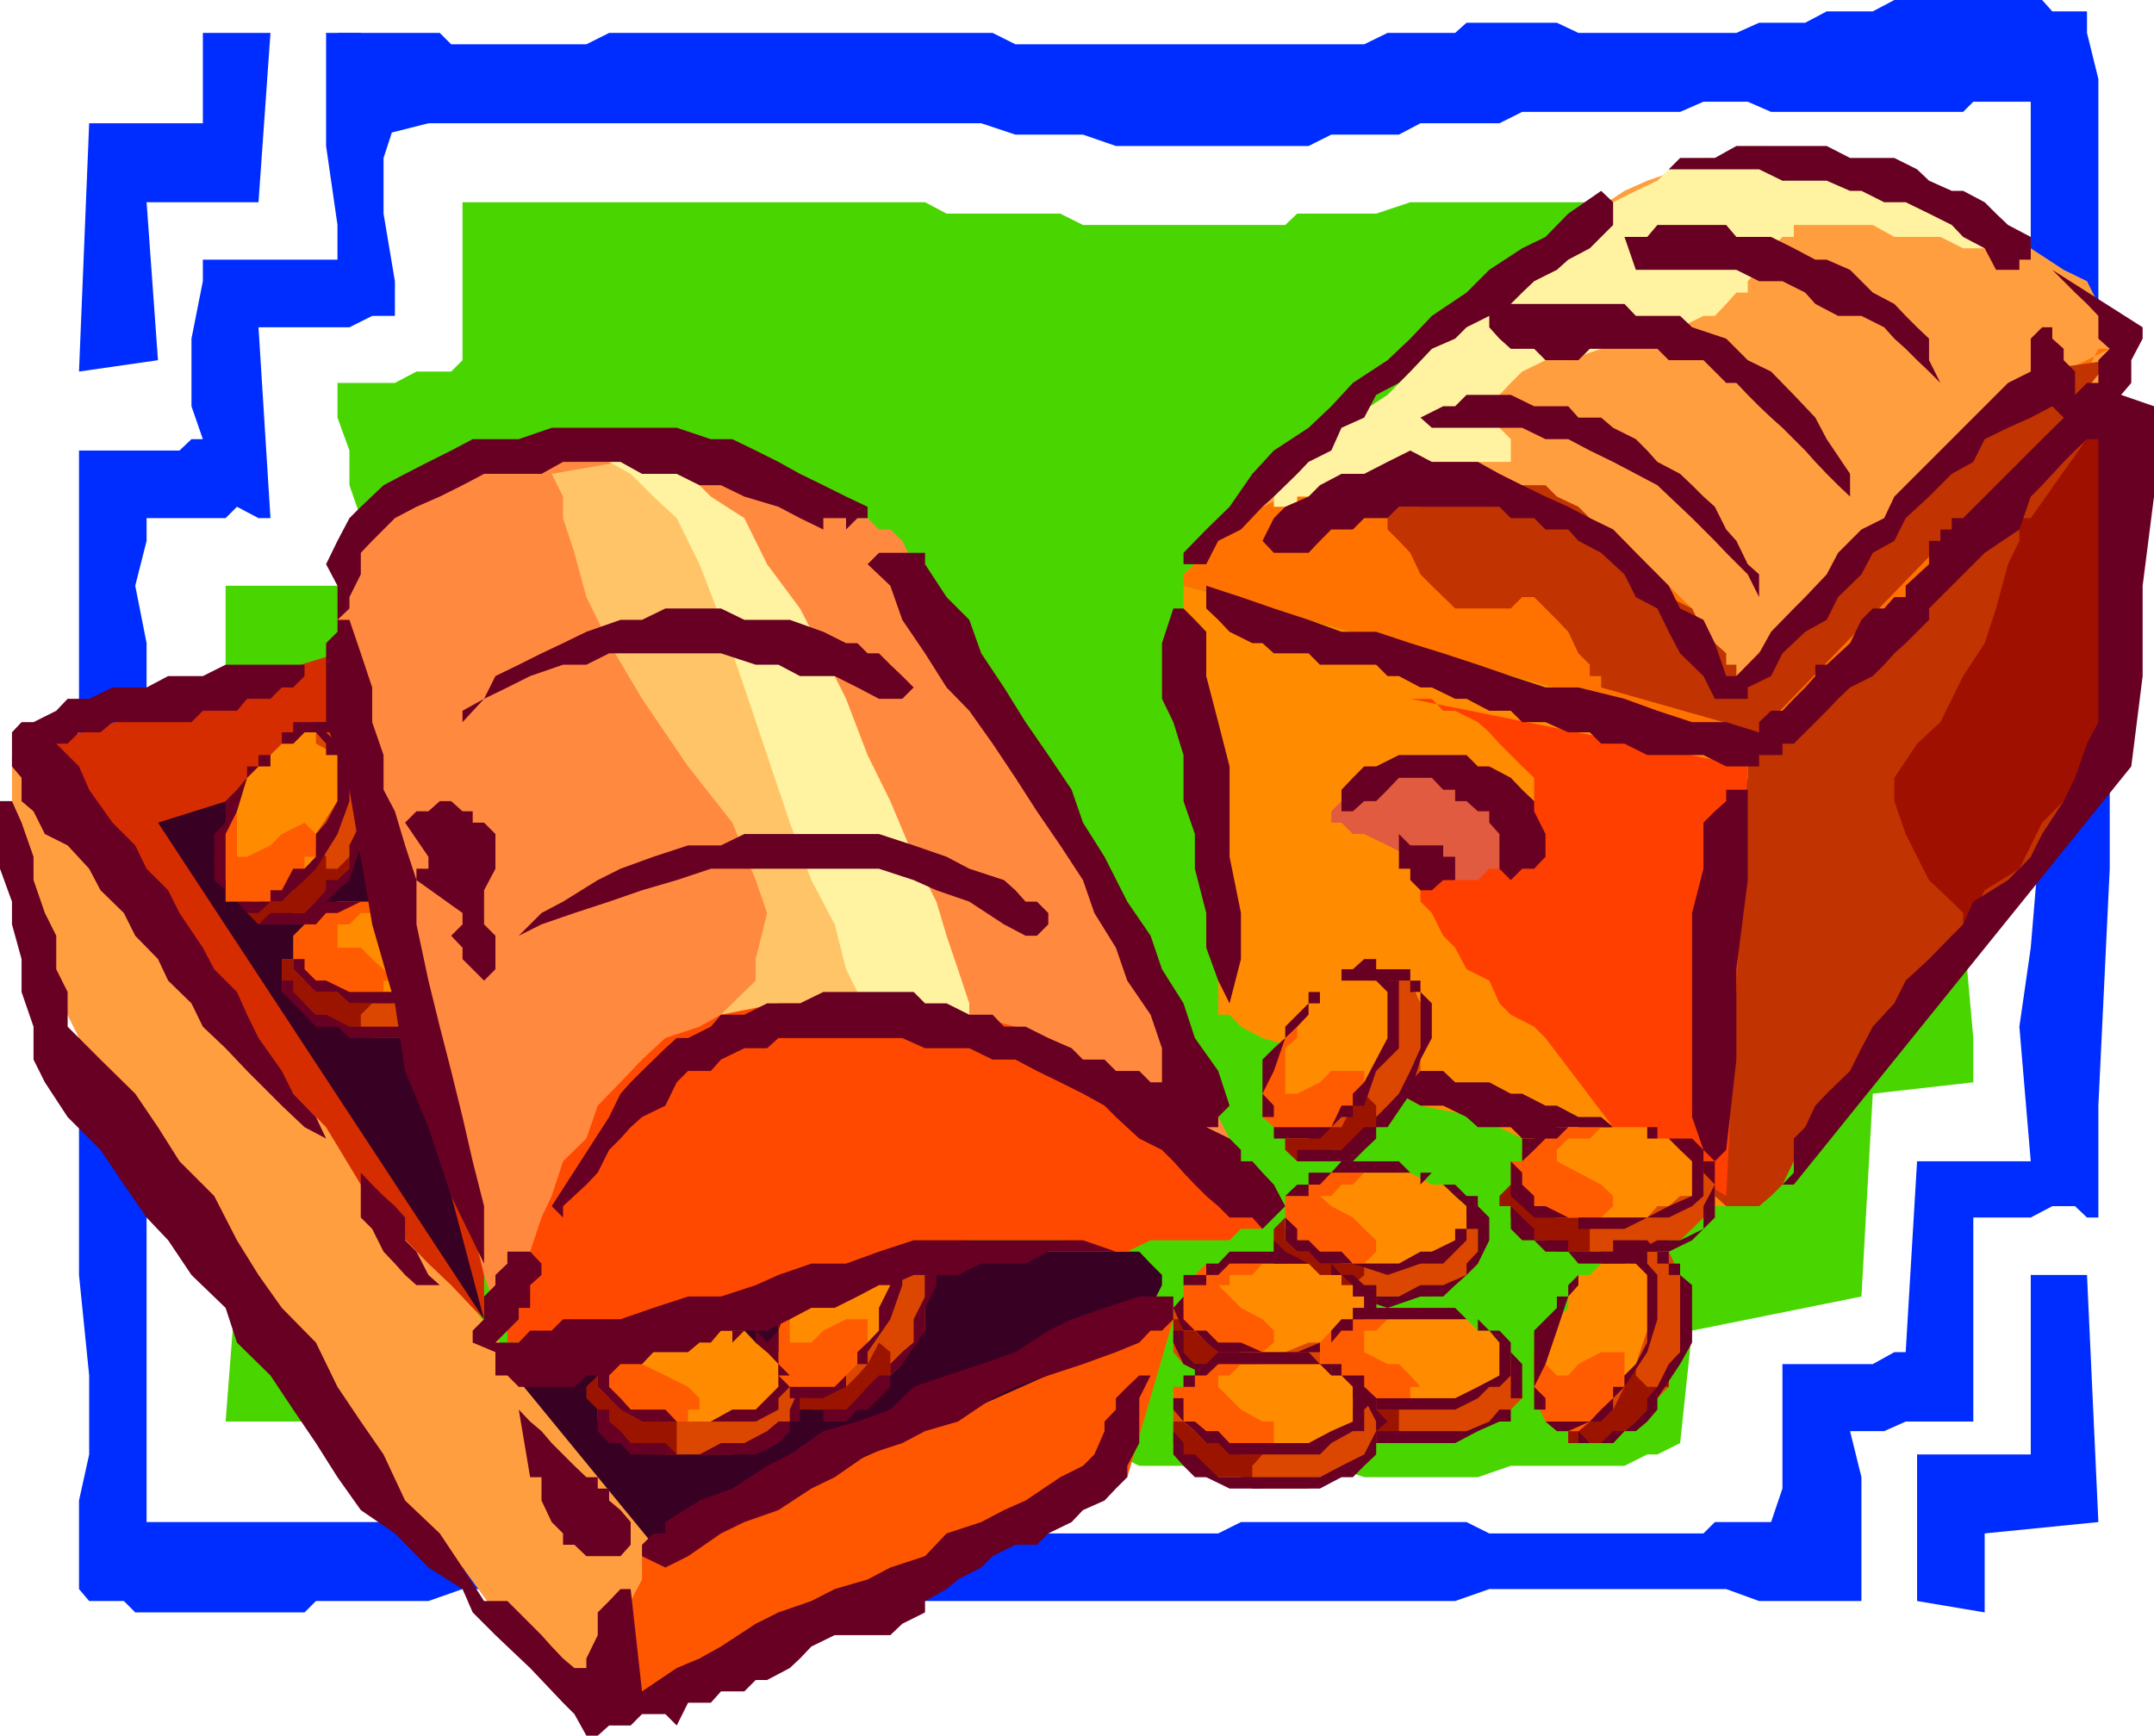 <svg xmlns="http://www.w3.org/2000/svg" width="360" height="290.102"><path fill="#49d600" d="M37.703 97.902v20.899l1.899 47v47.3l-1.899 24.5H66l9.402 1.602h35.801l7.598 2H164l3.8 1.899h18.7l3.902 1.898H222.5l5.5 1.902h19l5.5-1.902h19l3.8-1.898h1.7l3.8-1.899 2-18.8 28.302-5.7L313 182.801l16.8-1.899V173.5l-1.698-19V99.8l-1.899-20.597V33.801h-90.5L230 35.703h-13.2l-2 1.899H181l-3.797-1.899h-19l-3.601-1.902H77.3v26.402l-1.899 1.899h-5.8L66 64h-9.598v5.8l2 5.5v5.802l1.899 5.5V96l-1.899 1.902H37.703"/><path fill="#002dff" d="M54.5 5.5v18.902l1.902 13.2v5.8h-22.5V47L32 56.602v11.3l1.902 5.5H32l-2 1.899H13.203v137.8l1.7 16.801v13.2l-1.7 7.699v14.8l1.7 2h5.8l1.899 1.899h28.3l1.899-1.898h18.8l5.7-2h58.3l5.801 2h101.801l5.7-2H288.5l5.5 2h17.102v-20.7l-1.899-7.699h5.7l3.597-1.601h11.3V203.5h9.602l3.598-1.898h3.8l2 1.898h1.903v-18.7l1.899-39.597v-41.601L350.703 83V13.203L348.801 5.5V1.902H343L341.3 0h-24.698L313 1.902h-7.7l-3.597 1.899H294L290.203 5.5h-26.402l-3.598-1.7h-15.101l-1.899 1.7h-11.3L228 7.402h-58.297l-3.8-1.902H101.8L98 7.402H75.402L73.5 5.5H56.402l13.2 15.102H164l5.703 1.898H181l5.5 1.902h32.203L222.5 22.5h11.3l3.602-1.898h13.2l3.8-1.899h26.399L284.703 17h7.399L296 18.703h32.102L329.8 17h9.601v30l-1.902 9.602 1.902 14.898v17l1.899 13.203v33.899l-1.899 22.8-1.902 13.2 1.902 22.5h-19L318.5 226h-1.898L313 228h-15.098v20.8L296 254.403h-9.398l-1.899 1.899h-35.8l-3.801-1.899h-37.7l-3.8 1.899h-28.399l-5.5-1.899h-32.101l-5.602-2H94.102l-3.602 2h-66V107.5l-1.898-9.598 1.898-7.5v-3.8h13.203l1.899-1.899 3.601 1.899h2l-2-31.899h15.2l3.8-1.902H66V47l-1.898-11.297v-9.3L66 20.601h1.703L66 18.703 64.102 17l-1.899-3.797-1.902-2-1.899-1.902-2-1.899L54.5 5.5"/><path fill="#002dff" d="m45.203 5.5-2 28.3H24.5l1.902 26.403-13.199 1.899 1.7-41.5h19V5.5h11.3m275.199 262.102v-24.5h19v-30h9.399l1.902 41.3-19 1.899V269.5l-11.3-1.898"/><path fill="#ff8c00" d="m294 124.3-5.5 77.302h-3.797l-3.902-1.7-5.5-1.902-5.7-2-7.5-3.797-7.699-1.902-7.402-3.598-9.598-1.902-7.402-3.899-5.797-1.902-7.402-3.797L211 173.5l-3.598-1.898-1.902-2h-1.898v-13.2l-2-11.199V132l-1.899-13.2-1.902-9.597v-11.3L294 124.3"/><path fill="#c13300" d="M352.602 67.902 354.5 71.5v7.703l1.703 11.2v24.5L354.5 118.8v5.5l-1.898 3.8-1.899 1.899-1.902 2-3.899 3.602-3.601 5.699-3.801 3.902-3.898 5.5-5.5 5.7-3.801 7.5-5.801 5.699-3.598 5.601-3.8 5.7-3.899 5.8-3.8 3.598-3.602 3.8-1.899 3.899-1.902 1.902-2 1.7h-5.5l-1.898-1.7V182.8l1.898-11.2V162l1.703-11.297v-15.101l1.899-5.602v-1.898l60.5-60.2"/><path fill="#a01000" d="M339.402 86.602H337.5v3.8l-1.898 3.899-2 7.402-1.899 5.797-3.601 5.5-3.801 7.703-3.899 3.598-3.8 5.699v3.902l1.898 5.5 1.902 3.801 2 3.899 3.801 3.601 1.899 1.899v1.898l1.699-1.898 1.902-3.801 5.797-3.598 3.8-7.703 5.5-5.5 3.903-5.797 3.797-3.8V75.3l-1.898-7.399-13.2 18.7"/><path fill="#ff9e3f" d="m350.703 66 1.899-2v-1.898l1.898-1.899v-1.902l1.703-1.7v-1.898H354.5v-1.902l-3.797-2L348.801 47l-3.899-1.898-5.5-3.602-3.8-1.898-3.899-2-3.601-1.899h-1.899l-3.8-1.902H318.5l-1.898-1.899L313 30.203h-3.797l-5.8-1.902H299.8l-3.8-1.899h-11.297l-3.902 1.899-5.5 1.902-3.801 1.7-5.797 3.8-3.601 3.899L197.8 96l3.8 1.902 92.4 26.399L350.703 66"/><path fill="#ff7200" d="M197.8 97.902V96l1.903-1.7v-1.898l1.899-2 2-1.902 1.898-1.898h1.902L211 84.703 214.8 83l3.903-1.898h17l7.5 1.898h7.399l7.699 3.602 5.5 1.898 5.8 1.902 3.801 3.899L277 96l3.8 3.8 2 1.903 1.903 3.899 1.899 1.898 1.898 3.602V113l1.703 1.902v1.899l37.899-41.5 16.8-13.2 7.7-3.8h-1.899l-1.902 3.8-3.899 5.801-3.601 5.5-3.801 7.7-3.898 5.5-3.801 5.8-3.598 1.899L324.301 96l-1.899 1.902-2 1.899-3.8 3.8-3.602 2-1.898 3.602-3.899 1.899-1.902 3.8-1.899 1.899-3.601 2-1.899 1.902-1.902 1.7v1.898h-2l-96.2-26.399"/><path fill="#c13300" d="M231.902 86.602V88.5l1.899 1.902 1.902 2 1.7 3.598 1.898 1.902 3.902 3.801h9.297l1.902-1.902h2l3.801 3.8 1.899 2 1.699 3.602 1.902 1.899V113h1.899v1.902l26.398 7.5 50.902-52.601 7.7-9.598-13.2 1.899L290.203 113v-1.898H288.5v-1.899l-1.898-1.703-1.899-1.898-1.902-3.899-3.899-1.902L277 96l-1.7-1.7-3.8-3.898-1.898-1.902-3.899-1.898-1.902-1.899L260.203 83l-1.902-1.898h-9.399l-3.8 1.898h-3.899l-3.8 1.703H233.8l-1.899 1.899"/><path fill="#fff2a0" d="M303.402 26.402h-5.5l-1.902-2h-5.797l-1.703 2h-5.7l-3.898 1.899L277 30.203l-3.598 1.7-3.8 1.898-3.899 3.8-3.601 2-3.801 3.801L254.402 47l-5.5 3.8-3.8 3.903-5.801 3.598-3.598 3.8-3.8 3.899-5.801 3.8-3.602 1.7-1.898 3.8-3.801 1.903-2 2h-1.899v7.399-1.899h3.899V83h5.699l1.703-1.898L228 79.203h2l3.8-2h18.7v-3.8l-1.898-1.903V66l1.898-2 1.902-1.898 3.899-1.899h3.8l5.5-1.902 3.899-1.7h5.5l3.8-1.898 3.903-1.902h1.899l1.898-2 1.703-1.899h1.899V47L294 45.102v-1.7l2-1.902 1.902-1.898h1.899v-2H313l3.602 2h7.699l3.8 1.898h3.602l1.899 1.902V41.5h-1.899v-1.898h-1.902v-2l-1.7-1.899-1.898-1.902h-1.902l-1.899-1.899-3.902-1.699h-1.898L313 28.301h-1.898l-3.899-1.899h-3.8"/><path fill="#ff3f00" d="M235.703 116.8h3.598l1.902 2h2l3.797 1.903 1.902 1.7 1.7 1.898 1.898 1.902 1.902 1.899 2 1.898v3.902l-2 1.7-3.8 1.898H247l-3.797 1.902-3.902 1.899-1.899 3.902v5.5l1.899 1.899 1.902 3.8 2 2 1.899 3.598 3.8 1.902 1.7 3.801 1.898 1.899 3.902 2 1.899 1.898 11.3 14.902 18.899 11.5 3.602-71.8-56.399-11.301"/><path fill="#e05b3f" d="m222.5 135.602 1.703-1.7h1.899L228 132l2-2h3.8l1.903-1.898h7.5L247 130l1.902 2 1.7 1.902 1.898 3.598 1.902 3.8H252.5v1.903l-1.898 2h-1.7L247 147.102h-3.797l-3.902-1.899-3.598-2-3.8-1.902-3.903-1.899h-1.898l-1.899-1.902H222.5v-1.898"/><path fill="#680023" d="m354.5 66 1.703-2v-3.797l1.899-3.601v-1.899L343 45.102 344.902 47l1.899 1.902 2 1.899 1.902 2v3.8l1.899 1.7-1.899 1.902V64h-1.902l-2 2v1.902-5.8l-1.899-1.899v-1.902L343 56.6v-1.898h-1.7l-1.898 1.899v5.5l-3.8 1.898-3.899 3.902-1.902 1.899-3.598 3.601-5.8 5.801L316.601 83l-1.7 3.602-3.8 1.898-3.899 3.902L305.301 96l-3.598 3.8-1.902 1.903-3.801 3.899-2 3.601-3.797 3.797H288.5l-1.898-5.5-1.899-3.898-3.902-1.899-1.899-3.8-5.5-5.5-3.8-3.903-3.899-1.898-3.601-1.899L258.3 83l-3.899-1.898-3.8-1.899-3.602-2h-7.7l-3.597-1.902-3.8 1.902-3.903 2h-3.797l-3.601 1.899L218.703 83l-3.902 1.703-1.899 1.899-1.902 3.8 1.902 2h5.801l1.899-2L222.5 88.5h3.602L228 86.602h3.902l1.899-1.899h16.8l1.899 1.899h3.902l1.899 1.898h3.8l1.7 1.902 3.8 2L271.5 96l1.902 3.8 3.598 1.903 1.902 3.899 1.899 3.601 3.902 3.797 1.899 3.8h5.5v-1.898L296 113l1.902-3.797 3.801-3.601 3.598-2 1.902-3.801L311.102 96 313 92.402l3.602-2 1.898-3.8L322.402 83l3.801-3.797 3.598-2 1.902-3.8 3.899-1.903 3.8-1.7L343 67.903l1.902 1.899-16.8 16.8h-1.899V88.5h-1.902v1.902h-1.899v3.899l-3.902 3.601v1.899h-1.898l-1.7 1.902H313l-1.898 1.899-1.899 3.898-3.902 3.602h-1.899V113l-1.699 1.902-1.902 1.899-1.899 2H296l-2 1.902v1.7l-5.5-1.7h-5.7l-5.8-1.902-5.5-2-7.7-1.899h-5.5L252.5 113l-5.5-1.898-5.797-1.899-5.5-1.703-5.703-1.898h-5.797l-5.5-2-5.8-1.899-5.5-1.902-5.801-1.899v3.801l2 1.899 1.898 2 3.8 1.898h1.7l1.902 1.703h5.801l1.899 1.899H230l1.902 1.898h1.899l3.601 1.902h1.899l3.902 1.899h1.899l3.8 2h3.598l1.902 1.902h3.899l3.8 1.7h3.602l1.899 1.898h3.898l3.8 1.902h9.403l3.797 1.899h5.5v-1.899h3.902v-1.902h1.899l1.902-1.899 1.7-1.699 1.898-1.902 1.902-2 2-1.899L313 113l1.902-1.898 1.7-1.899 1.898-1.703 1.902-1.898 2-2v-1.899l1.899-1.902 1.902-1.899L328.102 96l3.601-3.598L337.5 88.5l1.902-5.5 1.899-1.898 3.601-3.899 1.899-1.902 2-1.899h1.902v-3.601 50.902l-1.902 3.598-2 5.699-1.899 3.902-3.601 5.5-1.899 3.801-3.8 3.899-5.801 3.601-1.7 3.797-1.898 1.902-3.8 3.899-3.903 3.601-1.898 3.801-3.602 3.899-1.898 3.601-1.899 3.797-3.902 3.8-1.899 2-1.699 3.602-1.902 1.899V196l-1.899 2h1.899l56.402-69.898L358.102 113V97.902L360 83V67.902L354.5 66m-37.898-39.598h-7.399l-3.902-2h-15.098l-3.601 2H280.8l-1.899 1.899H294l3.902 1.902h7.399l3.902 1.7h1.899l3.8 1.898h3.598l3.902 1.902 3.801 1.899 1.899 2 3.601 1.898 1.899 3.602h3.898v-1.7h1.902v-3.8l-3.8-2-2-1.899-1.899-1.902-3.601-1.899h-1.899l-3.8-1.699-2-1.902-3.801-1.899"/><path fill="#680023" d="M284.703 37.602H277l-1.7 2h-3.8l1.902 5.5h16.801L294 47h3.902l3.801 1.902 1.7 1.899 3.8 2h3.899l3.8 1.902 1.7 1.899L318.5 58.3l1.902 1.902 2 1.899L324.301 64l-1.899-3.797v-3.601l-2-1.899-1.902-1.902-1.898-2L313 48.902 311.102 47l-1.899-1.898-3.902-1.7h-1.899l-3.601-1.902L296 39.602h-5.797l-1.703-2h-3.797"/><path fill="#680023" d="m282.8 54.703-2-1.902h-7.398l-1.902-2h-19l1.902-1.899 2-1.902 3.801-1.898 1.899-1.7 3.601-1.902 3.899-3.898V33.8l-2-1.899-5.5 3.801-3.801 3.899-3.899 1.898-5.5 3.602-3.8 3.8-5.801 3.899-3.598 3.8-3.8 3.602L226.101 64l-3.602 3.902-3.797 3.598-5.8 3.8-3.602 3.903-3.801 5.5-3.898 3.797-3.801 3.902v1.899h3.8l2-3.899 3.801-1.902L211 84.703 212.902 83l3.899-3.797 1.902-2 3.797-1.902 1.703-3.801L228 69.8l2-3.8 3.8-2 1.903-1.898 3.598-3.801 3.902-1.7 1.899-1.898 3.8-1.902v1.902l1.7 1.899L252.5 58.3h3.902l1.899 1.902h5.5l1.902-1.902H277l1.902 1.902h5.801L288.5 64h1.703l1.899 2L294 67.902l2 1.899 1.902 1.699 1.899 1.902 1.902 1.899 1.7 1.902 1.898 2 1.902 1.899 2 1.898v-3.797l-3.902-5.8-1.899-3.602L299.801 66 296 62.102l-3.898-1.899-3.602-3.601-5.7-1.899"/><path fill="#680023" d="M258.3 67.902h-1.898L252.5 66h-7.398l-1.899 1.902h-2l-3.8 1.899L239.3 71.5h15.101l3.899 1.902h3.8l3.602 1.899 3.899 1.902 3.8 2L277 81.102l3.8 3.601 2 1.899 3.802 3.8 1.898 2L292.102 96 294 99.8V96l-1.898-1.7-1.899-3.898L288.5 88.5l-1.898-3.797L284.703 83l-1.902-1.898-2-1.899-3.801-2-1.7-1.902-1.898-1.899-3.8-1.902-2-1.7H263.8l-1.7-1.898h-3.8M292.102 132H288.5v1.902l-1.898 1.7-1.899 1.898v7.703l-1.902 7.399v34.101l1.902 5.5 1.899 1.899 1.898-1.899 1.703-15.101V162l1.899-14.898V132m-26.399 54.703h-1.902l-3.598-1.902h-1.902l-3.899-2H252.5l-3.598-1.899h-5.699l-2-1.902h-7.402l-1.899-1.898h-5.8l-3.602-1.899h-1.898l1.898 1.899 3.602 1.898 3.898 1.902 3.8 1.899 3.602 2h3.801l3.899 1.902 1.898 1.7h5.5l1.902 1.898h3.899l3.8 1.902h3.602l3.899 1.899 3.8 1.898 3.598 2h1.902v-2h1.899v-1.898l-15.098-7.399m-20.601-60.5H233.8l-3.8 1.899h-2L226.102 130l-1.899 2v3.602h1.899l1.898-1.7h2l1.902-1.902 1.899-2h5.5l1.902 2h2v1.902h1.899l1.898 1.7h1.902v1.898l1.7 1.902v5.801l1.898 1.899 1.902-1.899h2l1.899-2v-3.8l-1.899-3.801v-1.7l-2-1.902-1.902-2-3.598-1.898H247l-1.898-1.899"/><path fill="#680023" d="M233.8 139.402v5.801h1.903v1.899l1.7 1.699h1.898l1.902-1.7h2v-3.898h-2v-1.902h-5.5l-1.902-1.899m-32.199-33.8-1.899-2-1.902-1.899h-1.7l-1.898 5.797v9.3l1.899 3.903 1.699 5.5v7.7l1.902 5.5v5.8l1.899 7.399v5.8l2 5.5 1.898 3.801 1.902-7.402v-7.7l-1.902-9.398v-15.101l-1.898-7.399-2-7.703v-7.398"/><path fill="#ff9e3f" d="M109.203 258.203 7.5 124.301H3.602L2 126.203v15.098l1.602 5.8 2 9.301 3.8 9.399 3.801 7.699 3.598 7.402 3.902 7.5 3.797 3.801L26.402 196h1.7v2L30 199.902l2 5.5 5.703 3.801 3.598 7.5 5.8 7.7 5.7 7.398 5.601 7.402 5.7 7.7 5.5 9.398L77.3 262l5.5 7.5 5.8 5.703 3.602 3.598L96 282.703h9.402l1.899-3.902 1.902-3.598 2-3.8V262l-2-3.797"/><path fill="#380023" d="M182.902 209.203h7.5l1.899 2 1.902 1.899v1.699l-1.902 3.8-3.899 5.801-3.8 3.598-5.5 3.8-5.801 3.802-7.399 3.601-7.699 2-5.5 3.797-7.703 1.902-7.398 3.899-5.602 1.601-5.7 2-5.8 1.899h-7.398l-1.899 1.902h-2L82.801 226h3.902l1.899-1.598h3.601l5.797-2 5.703-1.902 5.5-1.898h7.7l5.5-1.899 7.699-1.902 7.5-1.7H145l5.8-1.898h7.403l5.797-2h22.5-3.598"/><path fill="#ff5600" d="m196.102 220.5-7.7 26.402h-3.8L181 248.801l-5.797 3.601-5.5 2-7.703 3.801-7.398 3.797-7.7 3.602-7.402 2-7.5 3.8-7.598 3.801-7.5 2-3.8 3.598-5.801 1.902h-1.899l-1.699 1.899v-7.399l1.7-5.8v-3.801L107.3 264v-3.898l88.8-39.602"/><path fill="#d62d00" d="M56.402 109.203 7.5 124.301l1.902 3.8L13.203 132l3.598 7.402 5.8 7.7 5.5 7.398 5.801 7.5 7.399 9.602 5.8 9.3 7.399 7.5L60.3 198l5.7 7.402 5.602 5.801 3.8 3.598L79 218.6l1.902 1.899v-11.297L79 203.5l-1.7-9.398-1.898-9.301-1.902-9.598-1.898-11.3-3.899-9.403L66 143.203l-1.898-9.3-1.899-7.7-1.902-7.402L58.402 113l-2-3.797"/><path fill="#380023" d="m56.402 128.102-30 9.398 54.5 83zm0 0"/><path fill="#680023" d="M196.102 216.703h-5.7l-5.8 1.899-5.5 1.898-3.899 1.902-5.5 3.598-5.703 2-5.797 1.902-5.5 1.899-3.902 3.8-5.5 2-5.7 1.602-5.601 3.899-3.797 1.898-5.8 3.8-5.5 2-5.7 3.602v1.899h-2l-1.902 1.902v1.899l3.902 1.898 3.797-1.898 5.5-3.801 3.902-1.899 5.7-2 5.5-3.601 3.898-1.899 5.5-3.8 5.8-1.899 3.802-2 5.5-1.601 5.8-3.899 3.801-1.902 5.5-1.899L181 228l5.5-2 3.902-1.598 1.899-2h1.902l1.899-1.902v-3.797"/><path fill="#680023" d="m181 245-3.797 1.902-5.8 3.899-3.602 1.601-3.801 2-5.797 1.899-3.601 3.8L148.8 262l-3.8 2-5.5 1.602-3.898 2-5.5 1.898-3.801 1.902-5.801 3.801-3.598 2-3.8 1.598-5.801 3.902-1.899-17.101h-1.699l-1.902 2-1.899 1.898v3.8L98 277.204v1.598h-2l-1.898-1.598-1.899-2-1.703-1.902-1.898-1.899-1.899-1.902-1.902-1.898h-3.899L77.301 262l-3.801-5.7-5.797-5.5-3.601-7.698-3.801-5.5-3.899-5.801-3.601-7.399-5.7-5.8-3.898-5.5-3.601-5.801-3.801-7.399-5.801-5.8-3.598-5.7-3.8-5.601-5.801-5.7-5.5-5.5v-5.8L9.402 162v-5.598l-1.902-3.8-1.898-5.5v-3.899l-2-5.703L2 133.902H0v11.301l2 5.5v3.797l1.602 5.8v5.5l2 5.802v5.5l1.898 3.8 3.8 5.801 5.5 5.5L20.704 198l3.797 5.5 3.602 3.8L32 213.103l5.703 5.5 1.899 5.8 5.601 5.5 3.797 5.7 3.8 5.601 3.602 5.7 3.899 5.5L66 256.3l5.602 5.7 5.699 3.602L79 269.5l3.8 3.8 2 1.903 3.802 3.598 1.898 2 3.602 3.8L96 286.5l2 3.602h1.902l1.899-1.7h3.601l1.899-1.902h3.902l1.899 1.902 1.898-3.8h3.8l1.7-1.899h3.902l1.899-1.902h1.902l3.797-2 1.703-1.598 1.899-2 3.898-1.902h9.3l2-1.899 3.802-1.902v-1.898l3.601-2 1.899-1.602 3.898-2 1.902-1.898 3.801-1.899h3.598l1.902-1.902 3.899-1.899 1.898-2 3.602-1.601 1.898-2 1.902-1.899V245l2-3.797v-7.5l1.899-3.8h-1.899l-2 1.898-1.902 1.902v1.899l-1.898 2v1.601l-1.7 3.899L181 245"/><path fill="#680023" d="M99.902 248.8v-1.898H98L96 245l-3.797-3.797-1.703-2-1.898-1.601-1.899-2 1.899 11.3H90.5v3.899l1.703 3.601 1.899 1.899v1.902H96l2 1.899h5.703l1.7-1.899v-3.8l-1.7-2-1.902-1.602v-2h-1.899M60.3 196v7.5l1.903 1.902 1.899 3.801 1.898 2 1.703 1.899 1.899 1.699H73.5l-1.898-1.7-2-3.898-1.899-1.902V203.5L66 201.602l-1.898-1.7L62.203 198l-1.902-2M52.8 111.102H37.704l-3.8 1.898h-5.801l-3.602 1.902h-5.7l-3.898 1.899h-3.601l-1.899 2-3.8 1.902h-2L2 122.403v5.699L3.602 130v3.902l2 1.7 1.898 3.8 3.8 1.899 3.602 3.902 1.899 3.598 3.902 3.8 1.899 3.801 3.8 3.899 1.7 3.601L32 167.703l1.902 3.899 3.801 3.601L41.301 179l5.8 5.8 3.801 3.602 3.598 1.899v1.902-1.902l-1.7-3.598-3.8-3.902L47.102 179l-3.899-5.5-1.902-3.898-1.7-3.801-3.8-3.801-1.899-3.598-3.902-5.8-1.898-3.801-3.602-3.598-1.898-3.902L18.8 137.5l-3.899-5.5-1.699-3.898-3.8-3.801H11.3l1.902-1.899H16.8l2-1.699H32l1.902-1.902h5.7l1.699-2h3.902l1.899-1.899H49L50.902 113v-1.898h1.899"/><path fill="#db4700" d="M214.8 203.5v1.902h-1.898v3.801l1.899 2v1.899h3.902l1.899 1.699h1.898l1.703 1.902h15.098l1.902-1.902h2l1.899-1.7 1.898-1.898v-9.601l-32.2 1.898"/><path fill="#9b1400" d="M228 211.203v1.899l-1.898 1.699v1.902H230h-7.5l-1.898-1.902-1.899-1.7h-1.902l-2-1.898-1.899-2v-3.8l1.899-1.903v3.8h2l1.902 1.903 1.899 2H228"/><path fill="#680023" d="M214.8 209.203v2h2v1.899h1.903l1.899 1.699h3.601l1.899 1.902h7.699l3.601-1.902h3.801l3.899-1.7v-1.898l1.898-2v-3.8l-1.898-1.903v-1.898H247l1.902 1.898v3.8L247 211.204l-1.898 1.899-1.899 1.699-2 1.902h-3.8l-5.5 1.899-5.801-1.899h-5.5l-1.899-1.902h-1.902l-2-1.7-1.899-1.898v-3.902l1.899 1.902"/><path fill="#ff8c00" d="M230 211.203h-5.797l-1.703-2h-1.898l-1.899-1.902-1.902-1.899h-2v-3.8l2-1.7h1.902l1.899-1.902h1.898l1.703-2h11.5l3.598 2h1.902l2 1.902 1.899 1.7v3.8h-1.899v1.899l-2 1.902h-1.902l-3.598 2H230"/><path fill="#ff5b00" d="M230 196h-2l-1.898 2h-1.899l-1.703 1.902h-1.898l1.898 1.7 3.602 1.898 1.898 1.902 2 1.899v1.902l-2 2h-3.797l-1.703-2h-5.7l-2-1.902v-7.399h2V198h1.903l3.797-2h7.5"/><path fill="#680023" d="m214.8 203.5 2 1.902v1.899h1.903l1.899 1.902h3.601l1.899 2h7.699l3.601-2h1.899l3.902-1.902v-1.899h1.899v-3.8l-1.899-1.7-2-1.902h-1.902 3.902l1.899 1.902H247v5.5h-1.898v1.899l-1.899 1.902-2 2h-3.8l-5.5 1.899-5.801-1.899h-5.5l-1.899-2h-1.902l-2-1.902v-5.7 1.899m1.999-3.598h1.903V198h1.899l1.898-2h14.902v2l1.899-2h-3.598l-1.902-1.898h-9.598L222.5 196h-3.797v2h-1.902l-2 1.902h2"/><path fill="#db4700" d="M99.902 229.902v7.7l1.899 1.601h1.902l1.7 2h1.898l3.902 1.899h11.2l2-1.899h3.8l1.899-2 1.898-1.601 1.703-2V231.8L132 229.902V228l-32.098 1.902"/><path fill="#9b1400" d="M115 237.602h-1.898v5.5H115h-5.797l-1.902-1.899h-1.899l-1.699-2h-1.902l-1.899-1.601v-2L98 233.703v-1.902l1.902-1.899v1.899l1.899 1.902 1.902 1.899 3.598 2H115"/><path fill="#680023" d="M99.902 233.703v1.899h1.899v2l1.902 1.601 1.7 2h5.8l1.899 1.899h3.8l3.598-1.899h3.902l3.801-2 1.899-1.601H132v-2l1.703-3.801-1.703-1.899V226l1.703 2v9.602H132v1.601l-1.898 2-3.801 1.899h-20.899l-1.699-1.899h-1.902l-1.899-2v-5.5"/><path fill="#ff8c00" d="M116.902 237.602h-3.8l-3.899-2h-3.8l-1.7-1.899-1.902-1.902V226h1.902l1.7-1.598 1.898-2h17.101l1.899 2 1.902 1.598h1.899v5.8l-1.899 1.903-1.902 1.899h-3.899l-3.601 2h-1.899"/><path fill="#ff5b00" d="M115 222.402h-1.898l-1.899 2h-2L107.301 226v2l3.902 1.902 3.797 1.899 1.902 1.902v1.899H115v2h-3.797l-3.902-2h-1.899l-1.699-1.899h-1.902l-1.899-1.902V228l1.899-2 1.902-1.598 1.7-2h11.5H115"/><path fill="#680023" d="M101.8 228v3.8l1.903 1.903 1.7 1.899h5.8l1.899 2h5.699l3.601-2h3.899l3.8-3.801V228l-1.898-2-1.902-1.598v-2l1.902 2h1.899V226H132v5.8l-1.898 1.903v1.899l-3.801 2h-19l-3.598-2-1.902-1.899-1.899-1.902V228h1.899"/><path fill="#680023" d="M101.8 226h1.903l1.7-1.598h1.898l1.902-2h13.2v2l2-2H120.5l-1.7-1.902h-11.5v1.902h-3.597v2h-1.902V226"/><path fill="#db4700" d="M196.102 218.602V226l1.699 2h1.902l3.899 1.902h1.898l1.902 1.899h13.2l1.898-1.899h1.703L228 228l2-2v-9.297l-33.898 1.899"/><path fill="#9b1400" d="M211 226v2h-1.7v1.902l1.7 1.899h-5.5l-1.898-1.899h-2L199.703 228l-1.902-2-1.7-1.598v-5.8 1.898h1.7v1.902h1.902l1.899 2 2 1.598H211"/><path fill="#680023" d="M197.8 222.402V226l1.903 2h1.899l2 1.902h5.699l1.699 1.899h5.8l3.802-1.899 3.601-1.902 3.797-2 2-1.598V220.5l-2-1.898v-1.899l2-1.902v3.8l1.902 1.899v1.902L230 226l-2 2-1.898 1.902-1.899 1.899h-20.601l-2-1.899L197.8 228l-1.7-3.598v-2h1.7"/><path fill="#ff8c00" d="M212.902 226h-3.601l-1.899-1.598h-5.8l-1.899-2V220.5h-1.902v-3.797l1.902-1.902 1.899-1.7h3.898l1.902-1.898h11.301l1.899 1.899h3.601v1.699h1.899l1.898 1.902v3.797h-1.898l-1.899 1.902v2h-5.5L214.801 226h-1.899"/><path fill="#ff5b00" d="M212.902 211.203H211l-1.7 1.899h-3.8v1.699h-1.898l1.898 1.902 1.902 1.899L211 220.5l1.902 1.902v2L211 226h-3.598l-1.902-1.598h-3.898l-1.899-2h-1.902v-7.601h1.902v-1.7l1.899-1.898h11.3"/><path fill="#680023" d="M197.8 216.703v3.797l1.903 1.902h1.899l2 2h3.8L211 226h5.8l3.802-1.598h1.898l3.602-3.902H228v-3.797h-1.898v-1.902l-1.899-1.7H222.5v-1.898l1.703 1.899h1.899L228 214.8h2v5.699h-2v1.902l-1.898 2-1.899 1.598h-20.601l-2-1.598-1.899-2h-1.902l-1.7-3.8 1.7-1.899"/><path fill="#680023" d="M199.703 214.8h1.899v-1.698h2l1.898-1.899h15.102v1.899-1.899h-1.899l-3.902-2H205.5l-1.898 2h-2v1.899H197.8v1.699h1.902"/><path fill="#db4700" d="M220.602 228v7.602h1.898l1.703 2 1.899 1.601H230l3.8 2h9.403v-2H247l1.902-1.601h1.7l1.898-2 1.902-1.899v-1.902L252.5 228v-2l-31.898 2"/><path fill="#9b1400" d="M235.703 235.602h-1.902v3.601l1.902 2h-1.902l-1.899-2h-5.8l-1.899-1.601-1.703-2h-1.898v-1.899l-1.899-1.902v-1.899l1.899-1.902v1.902h1.898v1.899l1.703 1.902H228l2 1.899h5.703"/><path fill="#680023" d="M220.602 231.8v1.903l1.898 1.899 1.703 2h1.899l3.898 1.601h15.102l3.8-1.601 1.7-2h1.898v-11.2V226l1.902 2v5.703H252.5v3.899h-1.898L247 239.203l-3.797 2H228l-1.898-2h-1.899l-1.703-1.601-1.898-2-1.899-1.899 1.899-1.902"/><path fill="#ff8c00" d="M235.703 233.703H228l-1.898-1.902h-1.899l-1.703-1.899V228l-1.898-2h1.898v-1.598l1.703-2h1.899L228 220.5h17.102l1.898 1.902h1.902l1.7 2v5.5l-1.7 1.899H247l-1.898 1.902h-9.399"/><path fill="#ff5b00" d="M235.703 220.5h-3.8L230 222.402h-2V226l3.902 2h1.899l1.902 1.902 1.7 1.899h-1.7v1.902h-9.601l-1.899-1.902-1.703-1.899-1.898-1.902v-3.598l1.898-2h1.703l1.899-1.902H228l2-1.898h7.402l-1.699 1.898"/><path fill="#680023" d="M220.602 226v2h1.898v1.902l1.703 1.899h1.899l3.898 1.902h13.203l3.797-1.902 3.602-1.899v-5.5l-1.7-2H247V220.5l1.902 1.902h1.7l1.898 2v5.5l-1.898 1.899h-1.7L247 233.703l-3.797 1.899H228l-1.898-1.899h-1.899l-1.703-1.902-1.898-1.899V226m1.898-1.598 1.703-2h1.899V220.5h19l-1.899-1.898h-17.101v1.898h-1.899l-1.703 1.902v2"/><path fill="#db4700" d="M49 160.3h-1.898v5.5H49v1.903l3.8 1.899h1.7l1.902 2h3.899l1.902 1.898h5.5l3.899-1.898h3.8l1.899-2L79 167.703l3.8-3.8-1.898-3.602v-1.899L49 160.301"/><path fill="#9b1400" d="m62.203 167.703-1.902 1.899v2h3.8-7.699l-1.902-2h-1.7l-1.898-1.899H49v-1.902l-1.898-1.899v-3.601H49V162l3.8 3.8h3.602l2 1.903h3.801"/><path fill="#680023" d="M49 163.902v1.899l3.8 3.8h1.7l3.902 2H73.5l1.902-2L79 167.704v-1.902l1.902-1.899V162L79 158.402l1.902-2v2l1.899 1.899v3.601l-1.899 1.899v1.902L79 169.602h-1.7l-1.898 2-3.8 1.898h-13.2l-2-1.898h-3.601l-1.899-2L49 167.703l-1.898-1.902v-1.899H49"/><path fill="#ff8c00" d="M64.102 165.8h-5.7l-2-1.898H54.5L52.8 162h-1.898v-1.7L49 158.403l1.902-2 1.899-1.902 1.699-1.898h3.902l3.801-1.899h5.5l1.899 1.899h5.8l1.899 1.898v1.902H79v3.899L77.3 162l-1.898 1.902H73.5l-3.898 1.899h-5.5"/><path fill="#ff5b00" d="M64.102 150.703v1.899H60.3l-1.899 1.898h-2v3.902H60.3l1.902 1.899 1.9 1.699L66 163.902h-1.898v1.899h-7.7l-1.902-1.899h-3.598L49 162v-5.598l1.902-1.902v-1.898h1.899l3.601-1.899h7.7"/><path fill="#680023" d="M49 158.402v1.899h1.902V162l1.899 1.902H54.5l3.902 1.899h13.2l3.8-1.899L77.301 162 79 160.3v-3.898l-1.7-1.902h-1.898v-1.898h1.899L79 154.5h1.902v7.5H79l-1.7 1.902-1.898 1.899-3.8 1.902h-13.2l-2-1.902h-3.601L49 162v-3.598m1.902-2V154.5h1.899l1.699-1.898h1.902l3.899-1.899h7.402l1.899 1.899H73.5v-1.899h-19l-1.7 1.899h-1.898v3.8"/><path fill="#db4700" d="M196.102 235.602v7.5h1.699l1.902 1.898 1.899 1.902h5.8l1.899 1.899h9.402l1.899-1.899h1.898l1.703-1.902h1.899l1.898-1.898 2-1.899v-7.5h-2l-31.898 1.899"/><path fill="#9b1400" d="M211 243.102 209.3 245v1.902l1.7 1.899h-1.7l-1.898-1.899h-5.8L199.703 245l-1.902-1.898-1.7-1.899v-5.601 2h1.7l1.902 1.601 1.899 2h2l3.8 1.899H211"/><path fill="#680023" d="m196.102 239.203 1.699 2v1.899h1.902l1.899 1.898 2 1.902h17l3.601-1.902 3.797-1.898 2-3.899v-1.601l-2-3.899v-1.902l2 1.902v1.899l1.902 2-1.902 1.601v3.899L228 245l-1.898 1.902h-1.899l-3.601 1.899H205.5l-3.898-1.899h-1.899L197.801 245l-1.7-1.898v-3.899"/><path fill="#ff8c00" d="M212.902 241.203h-9.3l-2-2h-1.899l-1.902-1.601V231.8l1.902-1.899h1.899l2-1.902h17l1.898 1.902h1.703l1.899 1.899v1.902H228l-1.898 1.899v2l-1.899 1.601H222.5l-1.898 2h-7.7"/><path fill="#ff5b00" d="M211 228h-3.598l-1.902 1.902h-1.898v1.899l1.898 1.902 1.902 1.899 3.598 2h1.902v3.601h-11.3l-1.899-2-1.902-1.601-1.7-2V231.8h1.7v-1.899h1.902l1.899-1.902h2l3.8-2H211l1.902 2H211"/><path fill="#680023" d="M197.8 233.703v3.899h1.903l1.899 1.601h2l1.898 2h13.203l3.797-2 3.602-1.601V231.8l-1.899-1.899H222.5V228h1.703v1.902H228v1.899l2 1.902-2 1.899v3.601h-1.898l-3.602 2-1.898 1.899H205.5l-1.898-1.899h-2l-1.899-2-1.902-1.601-1.7-2v-1.899h1.7m-.001-1.903h1.903v-1.898h1.899l2-1.902h17l-1.899-2h-15.101l-2 2h-1.899v1.902h-1.902v1.899"/><path fill="#db4700" d="M214.8 190.3v1.903h2l1.903 1.899h3.797l1.703-1.899 1.899-1.902H228l2-1.899 1.902-1.699 1.899-1.902v-2l1.902-1.899 1.7-1.902v-11.297l-1.7-3.8h-1.902V162H230l-15.2 28.3"/><path fill="#9b1400" d="m228 182.8 2 2v1.903l3.8-1.902h-1.898v1.902l-1.902 1.7-2 1.898-1.898 1.902H222.5l-1.898 1.899H216.8l-2-1.899v-1.902h3.902l1.899-1.899h3.601l1.899-3.601 1.898-2"/><path fill="#680023" d="M218.703 192.203h5.5l1.899-1.902 1.898-1.899h2v-1.699l1.902-1.902 1.899-2 1.902-3.801 1.7-3.797v-9.402h-1.7v-1.899H230V162h5.703v1.902h1.7v1.899l1.898 1.902v5.797l-1.899 3.602-1.699 5.699-3.8 5.601H230v1.899l-2 1.902-1.898 1.899H216.8v-1.899h1.902"/><path fill="#ff8c00" d="m228 180.902-1.898 1.899-1.899 2-1.703 1.902-1.898 1.7H214.8l-1.899-1.7v-9.601l3.899-5.5 1.902-2 1.899-1.899 1.898-1.902 1.703-1.899H230l1.902 1.899v9.402l-3.902 5.7"/><path fill="#ff5b00" d="m216.8 173.5-2 1.703v7.598h2l3.802-1.899L222.5 179h5.5v1.902l-1.898 1.899v2h-1.899v1.902l-1.703 1.7-3.797 1.898h-3.902l-1.899-1.899-1.902-1.699v-3.902l1.902-5.7 1.899-3.601 2-1.898v1.898"/><path fill="#680023" d="M212.902 188.402h9.598l1.703-3.601h1.899v-2l1.898-1.899 2-3.8 1.902-3.602v-7.7L230 163.903h-7.5 1.703V162h1.899l1.898-1.7h2v1.7h1.902v1.902h1.899v11.301L230 179l-2 5.8h-1.898v1.903h-1.899l-1.703 1.7-1.898 1.898h-7.7v-1.899m0-1.699v-1.902l-1.902-2 1.902-3.801 1.899-5.5 2-1.898 1.902-2v-1.899h1.899v-1.902h-1.899v1.902l-1.902 1.899-2 2v1.898l-1.899 1.703-1.902 1.899v9.601h1.902"/><path fill="#db4700" d="M252.5 198v5.5l1.902 1.902 2 1.899h1.899l3.8 1.902H277l1.902-1.902h1.899l2-1.899 1.902-1.902h1.899V198l-1.899-2v-1.898L252.5 198"/><path fill="#9b1400" d="m267.602 203.5-1.899 1.902v3.801h1.899-7.399l-1.902-1.902h-1.899l-2-1.899-1.902-1.902v-1.898h-1.898v-1.7L252.5 198l1.902 1.902v1.7h2l3.801 1.898h7.399"/><path fill="#680023" d="m252.5 201.602 1.902 1.898 2 1.902v1.899h5.7v1.902h11.3l3.598-1.902h3.8l3.903-1.899v-3.8l1.899-3.602-1.899-2v-1.898h1.899v9.398l-1.899 1.902-1.902 1.899-3.899 1.902h-3.601l-3.801 2h-7.7l-1.698-2H258.3l-1.899-1.902h-2l-1.902-1.899v-3.8"/><path fill="#ff8c00" d="M269.602 203.5h-7.5l-1.899-1.898h-1.902l-1.899-1.7h-2v-5.8l2-1.899 1.899-1.902h1.902l1.899-1.899H275.3l1.699 1.899h1.902l1.899 1.902 2 1.899v5.8h-2l-1.899 1.7H277l-1.7 1.898h-5.698"/><path fill="#ff5b00" d="m267.602 188.402-1.899 1.899h-3.601l-1.899 1.902v1.899l3.598 1.898 3.8 2 2 1.902v1.7l-2 1.898h-7.398l-1.902-1.898h-1.899l-2-1.7L252.5 198v-3.898h1.902v-1.899l2-1.902h1.899l1.902-1.899h9.399-2"/><path fill="#680023" d="M254.402 196v2l2 1.902v1.7h1.899l3.8 1.898h13.2l3.601-1.898 3.899-1.7v-5.8l-2-1.899-1.899-1.902h3.899l1.902 1.902v7.7l-1.902 1.699-3.899 1.898h-3.601l-3.801 1.902h-7.7V203.5h-7.398l-2-1.898-1.902-1.7v-5.8l1.902 1.898"/><path fill="#680023" d="m254.402 194.102 2-1.899 1.899-1.902h1.902l1.899-1.899H275.3v1.899h1.7v-1.899h-7.398l-2-1.699h-1.899l-1.902 1.7h-5.5l-1.899 1.898h-2v3.8"/><path fill="#db4700" d="M260.203 239.203h1.899v2h5.5l3.898-2 1.902-1.601 1.899-2v-1.899H277l1.902-1.902v-1.899l1.899-3.902v-12.898l-1.899-3.899h-5.5l-13.199 30"/><path fill="#9b1400" d="M273.402 228v1.902l1.899 1.899H277l1.902-1.899v1.899H277v1.902l-1.7 1.899-1.898 2-1.902 1.601-1.898 2h-7.5v-2h-1.899 3.598l1.902-1.601h1.899l2-2 1.898-3.801 1.902-3.801"/><path fill="#680023" d="m263.8 239.203 1.903 2h1.899l2-2h1.898l1.902-1.601 1.899-2v-1.899l1.699-1.902 1.902-3.801 1.899-2v-12.898h-1.899v-1.899H277v-2h-5.5l1.902-1.902h1.899l1.699 1.902h1.902v2h1.899v1.899l2 1.699v9.601l-2 3.598-3.801 5.703v1.899l-1.7 2-1.898 1.601H271.5l-1.898 2H263.8v-2"/><path fill="#ff8c00" d="m273.402 228-3.8 3.8-2 1.903-1.899 1.899v2h-5.5l-1.902-2-1.899-3.801 1.899-5.801 1.902-5.5 1.899-1.898v-1.899l1.699-3.601h1.902l1.899-1.899h5.8l1.899 1.899v9.3L273.402 228"/><path fill="#ff5b00" d="M260.203 220.5v1.902L258.301 226v2l1.902 1.902h1.899L263.8 228l3.8-2h3.899v5.8l-1.898 1.903-2 1.899-1.899 2-1.902 1.601h-3.598l-1.902-1.601-1.899-3.899V226l3.801-3.598V220.5"/><path fill="#680023" d="M260.203 237.602h5.5l1.899-2 2-1.899v-1.902h1.898v-1.899l1.902-1.902 1.899-3.598v-11.3l-1.899-1.899h-7.699v1.899-1.899h1.899v-2h2v-1.902h3.8v1.902h1.899v2l1.699 1.899v7.398l-1.7 5.5-3.8 5.8-1.898 1.903v1.899l-2 2h-1.899l-3.601 1.601h-1.899l-1.902-1.601h1.902m-1.903-2v-1.899l-1.898-1.902 1.899-3.801 1.902-5.598 1.899-5.699 1.699-1.902v-1.7l-1.7 1.7v1.902h-1.898v1.899l-1.902 1.898-1.899 1.902v13.2h1.899"/><path fill="#db4700" d="M133.703 233.703h1.899v1.899h5.8l1.899-1.899 1.699-1.902h1.902l1.899-1.899 2-1.902v-2l1.902-1.598 1.899-2v-15.101L150.8 203.5H145l-11.297 30.203"/><path fill="#9b1400" d="m146.902 224.402 1.899 1.598v2l2-2v2h-2v1.902L145 233.703h-1.7l-1.898 1.899h-7.699v-1.899h3.899l3.8-1.902 1.899-1.899L145 228l1.902-3.598"/><path fill="#680023" d="M137.602 235.602h3.8l1.899-1.899 1.699-1.902 1.902-1.899h1.899V228l2-2 1.902-1.598V220.5l1.899-3.797v-9.402h-1.899v-1.899h-1.902l-2-1.902-1.899 1.902L145 203.5h7.703v1.902h1.899v1.899l1.898 1.902v5.598l-1.898 3.8v3.801L150.8 228l-2 1.902v1.899l-1.899 1.902-1.902 1.899h-1.7l-1.898 2h-3.8v-2"/><path fill="#ff8c00" d="m146.902 222.402-1.902 2-1.7 1.598-1.898 2-3.8 3.8h-3.899L132 229.903 130.102 226l1.898-5.5 1.703-5.7v-1.698l3.899-3.899 1.898-1.902 1.902-1.899h5.5l1.899 1.899v9.402l-1.899 5.7"/><path fill="#ff5b00" d="M133.703 216.703 132 218.602v5.8h3.602l2-2 3.8-1.902H145v5.5h-1.7v2l-1.898 1.902-1.902 1.899-3.898 1.902h-1.899L132 231.801l-1.898-1.899V220.5l1.898-3.797 1.703-1.902v1.902"/><path fill="#680023" d="M132 231.8h7.5l1.902-1.898 1.899-1.902v-2l1.699-1.598 1.902-2v-3.8l1.899-3.801v-7.5l-1.899-1.899h-5.5l-1.902 1.899v-1.899l1.902-1.902h7.399v1.902l2 1.899v7.5l-2 5.699L145 226v2h-1.7l-1.898 1.902v1.899l-3.8 1.902H132v-1.902m0-1.899L130.102 228v-5.598l1.898-5.699 3.602-3.601v-3.899h2v-1.902l-2 1.902v2l-1.899 1.899L132 214.8v1.902l-1.898 1.899v3.8l-1.899 2 1.899 1.598v3.902H132"/><path fill="#db4700" d="M41.3 152.602h1.903v1.898H49l1.902-1.898 1.899-1.899 1.699-1.902 1.902-1.7 2-1.898v-2l1.899-1.902v-1.899l1.902-1.902V130l-1.902-3.797-1.899-3.8H54.5v-1.7h-1.7l-11.5 31.899"/><path fill="#9b1400" d="m52.8 141.3 1.7 1.903v2h1.902l2-2v2l-2 1.899v1.699l-1.902 1.902h-1.7l-1.898 1.899H49l-1.898 1.898h-3.899l-1.902-1.898 1.902-1.899h3.899L49 148.801l1.902-3.598 1.899-3.902"/><path fill="#680023" d="M45.203 152.602h5.7l1.898-1.899 1.699-1.902v-1.7h1.902l2-1.898v-3.902l1.899-3.801 1.902-1.898v-9.399h-1.902v-1.902h-1.899v-1.899h-5.601v-1.699h3.601l2 1.7h1.899v1.898l1.902 1.902v1.899L64.102 130v2l-1.899 3.602-1.902 5.699-1.899 5.8-2 1.7-1.902 1.902-1.7 1.899-1.898 1.898h-7.699l2-1.898"/><path fill="#ff8c00" d="M52.8 139.402v3.801l-1.898 2L49 147.102l-1.898 1.699h-1.899l-2 1.902h-3.601l-1.899-3.601v-7.7l1.899-5.5L41.3 130l1.902-1.898 2-1.899 1.899-1.902H49l1.902-1.899h1.899v1.899l3.601 1.902v7.7l-3.601 5.5"/><path fill="#ff5b00" d="M39.602 133.902v9.301H41.3l3.902-1.902 1.899-1.899 3.8-1.902 1.899 1.902v3.801h-1.899v2L49 147.102l-1.898 1.699-1.899 1.902h-7.5v-3.601l-1.902-3.899 1.902-5.703 1.899-3.598"/><path fill="#680023" d="M39.602 150.703h5.601v-1.902h1.899L49 145.203h1.902l1.899-2v-3.8L54.5 137.5l1.902-3.598v-7.699H54.5v-1.902l-1.7-1.899h-1.898L49 124.301h-3.797 1.899v-1.899H49v-1.699h5.5v1.7l1.902 1.898 2 1.902v7.7l-2 5.5-3.601 5.8-1.899 1.899L49 148.8l-1.898 1.902h-1.899l-2 1.899h-1.902l-1.7-1.899"/><path fill="#680023" d="M37.703 147.102v-7.7l1.899-3.8L41.3 130l1.902-1.898h2v-1.899h-2v1.899H41.3V130l-1.7 2-1.898 1.902v3.598l-1.902 1.902v7.7l1.902 1.699v-1.7"/><path fill="#ff893f" d="M143.3 86.602h1.7l1.902 1.898h1.899l2 1.902 1.902 3.899V96l1.899 5.703 3.601 5.797L162 113l3.902 9.402 5.5 7.598 5.801 9.402 5.7 9.399 3.597 9.601 5.8 9.301 3.802 7.5 5.5 7.598 3.898 7.5 1.902 3.8 1.899 3.899-1.899-2-3.8-1.898-3.899-1.899-5.5-3.8-5.8-1.7-5.5-3.902-7.7-3.801-7.402-1.898-7.7-3.602-7.398-1.898-7.703-2h-13l-5.7 2-5.8 3.601L115 179l-5.797 3.8-3.8 3.903-3.602 3.598L98 196l-2 3.902-1.898 3.598-3.602 3.8-1.898 3.903-1.899 1.899v3.601l-1.902 1.899v3.8l-2 2v-5.8l-1.899-5.5-1.902-7.7L77.3 196l-1.898-9.297-3.8-11.5-2-11.3L66 152.601 62.203 130l-1.902-9.297L58.402 113l-2-7.398V94.3l2-1.899v-2l1.899-1.902 1.902-1.898 1.899-1.899H66l3.602-3.601 3.898-1.899 1.902-2H79l3.8-1.902h3.903l5.5-1.899H115l3.8 1.899h3.602l3.899 1.902 3.8 2H132l3.602 1.899 2 1.898h1.898l1.902 1.703v1.899h1.899"/><path fill="#ffc468" d="m103.703 77.203 1.7-1.902h3.8l3.899 3.902 3.8 5.5L120.5 96l5.8 17 5.7 19 5.602 13.203 1.898 9.297 1.902 5.8 1.899 3.602v3.801l-22.801 1.899 1.902-1.899 3.899-3.8V160.3l1.902-7.7-1.902-5.5-3.899-9.601-7.402-9.398-7.7-11.301-5.5-9.301-3.8-7.7-2-7.398-1.898-5.8V83l-1.899-3.797 11.5-2"/><path fill="#ff4900" d="M211 205.402h-3.598l-1.902 1.899h-13.2l-3.898 1.902H181l-3.797-1.902H162l-5.5 1.902h-5.7l-5.8 2-5.5 1.899h-5.797l-5.5 1.699-3.8 1.902-5.602 1.899L115 220.5l-3.797 1.902h-2l-3.8 2H84.8v-2l1.902-1.902v-3.797l1.899-3.601v-3.899L90.5 203.5l1.703-3.598 1.899-5.8L98 190.3l1.902-5.5 3.801-3.899 3.598-3.8 3.902-3.602 5.7-1.898 3.597-2 9.602-1.899h24.5l7.398 1.899 7.703 2 5.5 3.601L181 179l5.5 1.902 3.902 3.899 5.7 3.601 3.601 3.801 3.899 3.797 1.898 3.902 3.8 1.7 1.7 3.8"/><path fill="#680023" d="m186.5 209.203-5.5-1.902h-28.297l-5.8 1.902-5.5 2h-5.801l-5.5 1.899-3.801 1.699-5.801 1.902H115l-5.797 1.899-5.5 1.898h-9.601l-1.899 1.902h-3.601l-1.899 2h-3.902l3.902-3.902v-1.898h1.899V214.8l1.898-1.7v-1.898l-1.898-2H84.8v2l-2 1.899v1.699l-1.899 1.902v3.797L79 222.402v2L82.8 226v3.902h2l1.903 1.899H96l2-1.899h3.8l1.903-1.902h3.598l1.902-2H115l1.902-1.598h1.899l1.699-2h7.703L132 220.5l3.602-1.898h3.898l3.8-1.899 3.602-1.902h1.899l3.902-1.7h7.399l3.898-1.898h7.402l3.801-2H186.5"/><path fill="#fff2a0" d="M96 77.203h5.8l3.602 2L109.203 83l3.899 3.602 3.8 7.699 3.598 9.3 3.902 11.301 3.801 11.301L132 137.5l3.602 9.602 3.898 7.398 1.902 7.5 1.899 3.8v1.903L164 171.602l-2-2v-1.899L160.102 162l-1.899-5.598-1.703-5.699-3.797-7.5-3.902-9.3-3.801-7.7-3.598-9.402-3.8-7.598-3.899-7.5-5.5-7.402-3.8-7.7L118.8 83l-3.8-3.797-5.797-2-7.402-1.902H96l-1.898-1.899v1.899L96 77.203"/><path fill="#680023" d="m167.8 147.102-5.8-1.899-3.797-2-5.5-1.902-5.8-1.899h-22.5l-3.903 1.899H115l-5.797 1.902-5.5 2-3.8 1.899-5.801 3.601-3.602 1.899-3.797 3.8L90.5 154.5l5.5-1.898 5.8-1.899 5.5-1.902 5.802-1.7 5.699-1.898h28.101l5.801 1.899 3.797 1.699 5.5 1.902 5.8 3.797 3.602 1.902h1.899l1.902-1.902v-1.898l-1.902-1.899h-1.899l-1.699-1.902-1.902-1.7M141.402 107.5l-3.8-1.898-5.602-2h-7.598l-3.902-1.899h-9.297l-3.902 1.899h-3.598l-5.703 2-3.898 1.898-3.602 1.703-3.797 1.899L82.801 113l-1.899 3.8-3.601 2v1.903l3.601-3.902 3.899-1.899L88.6 113l5.5-1.898H98l3.8-1.899h18.7l5.8 1.899h3.802l3.601 1.898h5.797l3.8 1.902 3.602 1.899h3.899l1.902-1.899-1.902-1.902-2-1.898-1.899-1.899H145l-1.7-1.703h-1.898"/><path fill="#680023" d="M201.602 188.402h2v-1.699l1.898-1.902-1.898-5.801-3.899-5.5-1.902-5.797-3.598-5.703-1.902-5.598-3.899-5.699-3.8-7.5L181 137.5l-1.898-5.5-3.899-5.797-3.8-5.5-3.602-5.8-3.801-5.7-2-5.601-3.797-3.801-3.601-5.5v-1.899h-7.7L145 94.301l3.8 3.601 2 5.7 3.802 5.601 3.601 5.7L162 118.8l3.902 5.5 3.801 5.699 3.598 5.602 3.902 5.699 3.797 5.8 1.902 5.5 3.598 5.801 1.902 5.5 3.899 5.7 1.902 5.601v5.7h-1.902L190.402 179H186.5l-1.898-1.898H181l-1.898-1.899-3.899-1.703-3.8-1.898H167.8l-1.899-2H162l-3.797-1.899h-3.601l-1.899-1.902h-15.101l-3.899 1.902h-5.5l-3.8 1.899H120.5l-1.7 2-3.8 1.898h-1.898l-1.899 1.703-3.902 3.797-1.899 1.902-1.699 1.899-1.902 3.902-9.598 14.899 1.899 1.898v-1.898L98 198l1.902-2 1.899-3.797 1.902-1.902 1.7-1.899 1.898-1.699 3.902-1.902 1.899-3.899L115 179h3.8l1.7-1.898 3.902-1.899h3.801l1.899-1.703H150.8l3.8 1.703h7.4l3.902 1.899h3.801l3.598 1.898 3.902 1.902 3.797 1.899 3.602 2 1.898 1.902 3.902 3.598 3.801 1.902 1.899 1.899L197.8 196l1.902 2 1.899 1.902 2 1.7 1.898 1.898h3.8l1.7 1.902 3.8-3.8-1.898-3.602-1.902-2-1.7-1.898h-1.898v-1.899l-1.902-1.902-3.898-1.899M79 73.402l-3.598 1.899-3.8 1.902-3.899 2-3.601 1.899-3.801 3.601-1.899 1.899-2 3.8-1.902 3.899 1.902 3.601v7.7L54.5 107.5v13.203L58.402 132l1.899 11.203 1.902 11.297L66 167.703 67.703 179l3.899 9.402 3.8 11.5 5.5 11.301v-9.601l-1.902-7.5-1.7-7.399L75.403 179l-1.902-7.398-1.898-7.7-2-9.402v-7.398l7.699 5.5v1.898l-1.899 1.902 1.899 2v1.899l3.601 3.601L82.801 162v-5.598l-1.899-1.902v-5.7l1.899-3.597v-5.8l-1.899-1.903H79v-1.898h-1.7l-1.898-1.7H73.5l-1.898 1.7h-2l-1.899 1.898 3.899 5.703v2h-2v1.899l-1.899-5.801L66 135.6l-1.898-3.6v-5.797l-1.899-5.5v-5.8l-1.902-5.7-1.899-5.601h-2l2-1.899v-1.902L60.301 96v-3.598l1.902-2 1.899-1.902L66 86.602l3.602-1.899L73.5 83l3.8-1.898 3.602-1.899H90.5l3.602-2h9.601l3.598 2h5.8l3.801 1.899h3.598L124.402 83l5.7 1.703 3.601 1.899 3.899 1.898v-1.898h3.8V88.5l1.899-1.898H145v-1.899L141.402 83l-3.8-1.898-3.899-1.899-3.601-2-3.801-1.902-3.899-1.899h-3.601l-5.7-1.902H92.204l-5.5 1.902H79"/><path fill="#002dff" d="M60.3 5.5h-5.8l1.902 5.703 7.7 11.297 7.5-1.898L60.3 5.5"/></svg>
